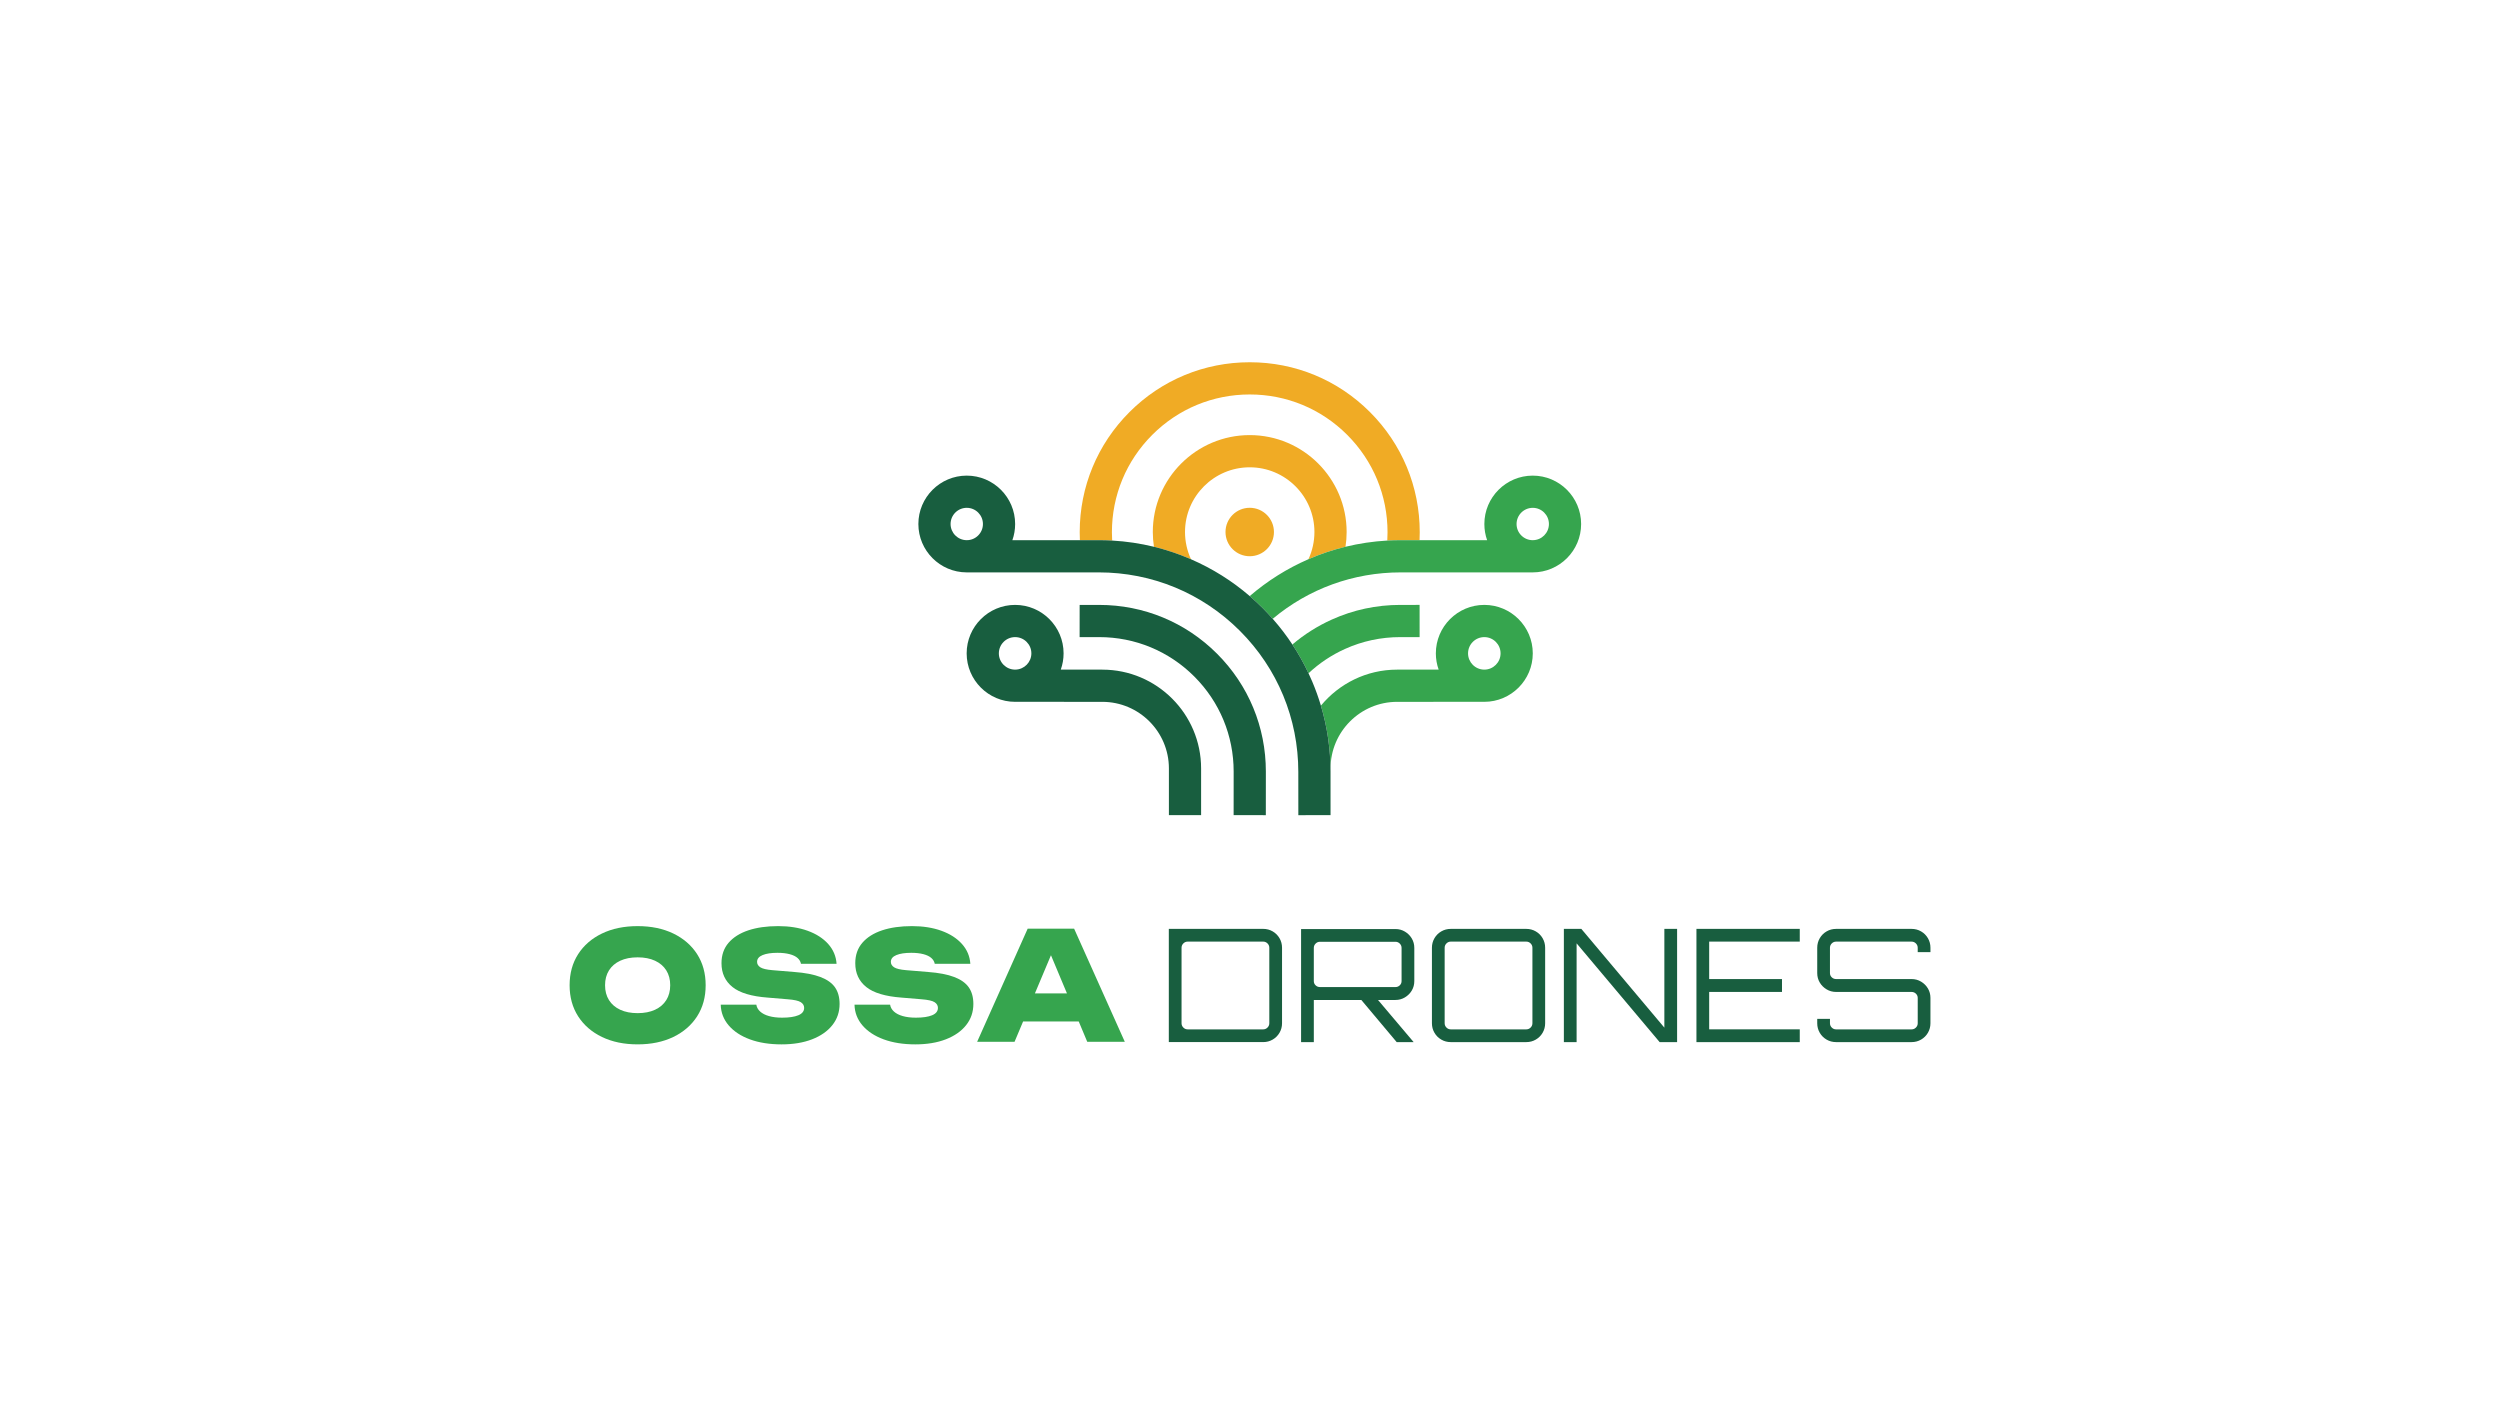 <?xml version="1.0" encoding="utf-8"?>
<svg xmlns="http://www.w3.org/2000/svg" id="transparetn" version="1.1" viewBox="0 0 5442.52 3061.42">
  
  <defs>
    <style>
      .st0 {
        fill: none;
      }

      .st1 {
        fill: #36a54e;
      }

      .st2 {
        fill: #185e3f;
      }

      .st3 {
        fill: #f0ab25;
      }
    </style>
  </defs>
  <g>
    <path class="st2" d="M2544.51,2268.68v-246.51s205.42,0,205.42,0c7.53,0,14.43,1.83,20.71,5.48,6.28,3.65,11.24,8.62,14.89,14.89,3.65,6.28,5.48,13.18,5.48,20.71v164.34c0,7.53-1.83,14.44-5.48,20.71-3.65,6.28-8.62,11.24-14.89,14.89-6.28,3.65-13.18,5.48-20.71,5.48h-205.42ZM2585.6,2240.95h164.34c3.65,0,6.79-1.31,9.42-3.94,2.62-2.62,3.94-5.76,3.94-9.42v-164.34c0-3.65-1.32-6.79-3.94-9.42-2.63-2.62-5.77-3.94-9.42-3.94h-164.34c-3.65,0-6.79,1.32-9.42,3.94-2.63,2.63-3.94,5.77-3.94,9.42v164.34c0,3.65,1.31,6.79,3.94,9.42,2.62,2.63,5.76,3.94,9.42,3.94Z"/>
    <path class="st2" d="M3058.59,2171.27c6.27-3.77,11.24-8.73,14.89-14.89,3.65-6.16,5.48-13.01,5.48-20.54v-72.24c0-7.53-1.83-14.38-5.48-20.54-3.65-6.16-8.62-11.13-14.89-14.89-6.28-3.77-13.18-5.65-20.71-5.65h-205.42s0,246.17,0,246.17h27.73s0-91.76,0-91.76h103.42s77.01,91.76,77.01,91.76h36.63v-.34s-77.33-91.41-77.33-91.41h37.95c7.53,0,14.43-1.88,20.71-5.65ZM2864.12,2145.08c-2.63-2.51-3.94-5.59-3.94-9.24v-72.24c0-3.65,1.31-6.79,3.94-9.42,2.62-2.62,5.76-3.94,9.42-3.94h164.34c3.65,0,6.79,1.32,9.42,3.94,2.62,2.63,3.94,5.77,3.94,9.42v72.24c0,3.65-1.32,6.73-3.94,9.24-2.63,2.52-5.77,3.77-9.42,3.77h-164.34c-3.65,0-6.79-1.25-9.42-3.77Z"/>
    <path class="st2" d="M3158.39,2268.68c-7.53,0-14.44-1.82-20.71-5.48-6.28-3.65-11.25-8.61-14.89-14.89-3.65-6.28-5.48-13.18-5.48-20.71v-164.34c0-7.53,1.82-14.43,5.48-20.71,3.65-6.28,8.61-11.24,14.89-14.89,6.28-3.65,13.18-5.48,20.71-5.48h164.34c7.53,0,14.43,1.83,20.71,5.48,6.28,3.65,11.24,8.62,14.89,14.89,3.65,6.28,5.48,13.18,5.48,20.71v164.34c0,7.53-1.83,14.44-5.48,20.71-3.65,6.28-8.62,11.24-14.89,14.89-6.28,3.65-13.18,5.48-20.71,5.48h-164.34ZM3158.39,2240.95h164.34c3.65,0,6.79-1.31,9.42-3.94,2.62-2.62,3.94-5.76,3.94-9.42v-164.34c0-3.65-1.32-6.79-3.94-9.42-2.63-2.62-5.77-3.94-9.42-3.94h-164.34c-3.65,0-6.79,1.32-9.42,3.94-2.63,2.63-3.94,5.77-3.94,9.42v164.34c0,3.65,1.31,6.79,3.94,9.42,2.62,2.63,5.76,3.94,9.42,3.94Z"/>
    <path class="st2" d="M3404.55,2268.68v-246.51s38,0,38,0l180.77,215.01v-215.01s27.73,0,27.73,0v246.51s-38,0-38,0l-180.77-215.01v215.01s-27.73,0-27.73,0Z"/>
    <path class="st2" d="M3693.17,2268.68v-246.51s224.94,0,224.94,0v27.73s-197.21,0-197.21,0v81.48s158.52,0,158.52,0v28.08s-158.52,0-158.52,0v81.48s197.21,0,197.21,0v27.73s-224.94,0-224.94,0Z"/>
    <path class="st2" d="M3997.19,2268.68c-7.53,0-14.44-1.82-20.71-5.48-6.28-3.65-11.25-8.61-14.89-14.89-3.65-6.28-5.48-13.18-5.48-20.71v-9.59s27.73,0,27.73,0v9.59c0,3.65,1.31,6.79,3.94,9.42,2.62,2.63,5.76,3.94,9.41,3.94h164.34c3.65,0,6.79-1.31,9.42-3.94,2.62-2.62,3.94-5.76,3.94-9.42v-55.12c0-3.65-1.32-6.73-3.94-9.24-2.63-2.51-5.77-3.77-9.42-3.77h-164.34c-7.53,0-14.44-1.88-20.71-5.65-6.28-3.77-11.25-8.73-14.89-14.89-3.65-6.16-5.48-13.01-5.48-20.54v-55.12c0-7.53,1.82-14.43,5.48-20.71,3.65-6.28,8.61-11.24,14.89-14.89,6.28-3.65,13.18-5.48,20.71-5.48h164.34c7.53,0,14.43,1.83,20.71,5.48,6.28,3.65,11.24,8.62,14.89,14.89,3.65,6.28,5.48,13.18,5.48,20.71v9.59s-27.73,0-27.73,0v-9.59c0-3.65-1.32-6.79-3.94-9.42-2.63-2.62-5.77-3.94-9.42-3.94h-164.34c-3.65,0-6.79,1.32-9.41,3.94-2.63,2.63-3.94,5.77-3.94,9.42v55.12c0,3.65,1.31,6.73,3.94,9.24,2.62,2.51,5.76,3.77,9.41,3.77h164.34c7.53,0,14.43,1.88,20.71,5.65,6.28,3.77,11.24,8.73,14.89,14.89,3.65,6.16,5.48,13.01,5.48,20.54v55.12c0,7.53-1.83,14.44-5.48,20.71-3.65,6.28-8.62,11.24-14.89,14.89-6.28,3.65-13.18,5.48-20.71,5.48h-164.34Z"/>
  </g>
  <g>
    <path class="st0" d="M3336.78,1175.98h.05c19.41-.01,35.2-15.81,35.2-35.22,0-19.42-15.8-35.22-35.22-35.22-19.42,0-35.22,15.8-35.22,35.22,0,9.41,3.66,18.25,10.32,24.9,6.65,6.65,15.48,10.31,24.88,10.31Z"/>
    <path class="st0" d="M2209.92,1386.98c-19.52,0-35.4,15.88-35.4,35.4,0,19.52,15.88,35.4,35.4,35.4.21,0,.42-.01.64-.02h0s.13,0,.35,0c19.06-.52,34.41-16.18,34.41-35.37,0-19.52-15.88-35.4-35.4-35.4Z"/>
    <path class="st0" d="M3231.17,1457.77h.05s0,0,0,0c.04,0,.09,0,.13,0,19.52,0,35.4-15.88,35.4-35.4,0-19.52-15.88-35.4-35.4-35.4-19.52,0-35.4,15.88-35.4,35.4,0,19.46,15.78,35.29,35.22,35.39Z"/>
    <path class="st0" d="M2104.63,1105.54c-19.42,0-35.22,15.8-35.22,35.22,0,19.41,15.79,35.2,35.19,35.22h.05c9.4,0,18.23-3.67,24.88-10.31,6.65-6.65,10.32-15.5,10.32-24.9,0-19.42-15.8-35.22-35.22-35.22Z"/>
    <path class="st3" d="M2421.18,1176.8c-.36-6.01-.54-12.03-.54-18.04,0-80.14,31.21-155.48,87.87-212.14,56.66-56.67,132.01-87.87,212.14-87.87,80.14,0,155.48,31.21,212.14,87.87,56.67,56.67,87.87,132.01,87.87,212.14,0,6.01-.18,12.04-.54,18.04,9.67-.55,19.39-.83,29.16-.83,14.4,0,28.07,0,41.08,0,.26-5.73.41-11.47.41-17.21,0-98.86-38.5-191.81-108.41-261.72-69.91-69.91-162.85-108.41-261.72-108.41-98.86,0-191.81,38.5-261.72,108.41-69.91,69.91-108.41,162.85-108.41,261.72,0,5.73.15,11.47.41,17.21,13.01,0,26.68,0,41.08,0,9.76,0,19.48.28,29.16.83Z"/>
    <path class="st3" d="M2720.66,1105.46c-29.12,0-52.73,23.61-52.73,52.73,0,29.12,23.61,52.73,52.73,52.73,29.12,0,52.73-23.61,52.73-52.73s-23.61-52.73-52.73-52.73Z"/>
    <path class="st3" d="M2720.66,1017.33c77.67,0,140.87,63.19,140.87,140.87,0,20.52-4.49,40.76-13.03,59.21,26.02-11.29,52.99-20.35,80.66-27.09,1.63-10.6,2.48-21.33,2.48-32.12,0-116.33-94.64-210.98-210.98-210.98-116.33,0-210.98,94.64-210.98,210.98,0,10.8.85,21.54,2.48,32.15,25.95,6.35,51.41,14.78,76.25,25.29,1.51.64,2.99,1.31,4.49,1.96-8.6-18.49-13.12-38.81-13.12-59.4,0-77.67,63.19-140.87,140.87-140.87Z"/>
    <path class="st1" d="M3020.14,1176.8c-30.93,1.76-61.36,6.3-90.98,13.51-27.67,6.74-54.64,15.8-80.66,27.09-46.03,19.97-89.09,46.91-127.84,80.26,9.65,8.31,19.03,16.99,28.11,26.07,7.6,7.6,14.9,15.42,21.95,23.42,78.03-65.4,175.7-101.07,278.57-101.07,256.78,0,286.93.01,287.48.01,0,0,.02,0,.02,0,58.08,0,105.33-47.25,105.33-105.33,0-58.08-47.25-105.33-105.33-105.33-58.08,0-105.33,47.25-105.33,105.33,0,12.18,2.06,24.05,6.01,35.21-35.34,0-83,0-147.11,0-13.01,0-26.68,0-41.08,0-9.76,0-19.48.28-29.16.83ZM3336.8,1105.54c19.42,0,35.22,15.8,35.22,35.22,0,19.41-15.79,35.21-35.2,35.22h-.05c-9.4,0-18.23-3.67-24.88-10.31-6.65-6.65-10.32-15.5-10.32-24.9,0-19.42,15.8-35.22,35.22-35.22Z"/>
    <path class="st1" d="M2928.06,1412.76c37.88-17.1,78.35-25.77,120.28-25.77,8.54,0,42.17-.02,42.17-.02l-.04-70.11s-33.59.02-42.13.02c-51.95,0-102.12,10.76-149.12,31.98-31.2,14.08-59.89,32.24-85.71,54.22,13.16,19.96,24.89,40.86,35.12,62.62,23.42-21.91,50.05-39.68,79.43-52.95Z"/>
    <path class="st1" d="M2896.61,1774.55l-29.6.04h29.61s.01-70.9.01-101.74c0-79.92,65.02-144.94,144.94-144.94,30.4,0,182.95-.03,189.43-.03.12,0,.24,0,.36,0,58.18,0,105.51-47.33,105.51-105.51,0-58.18-47.33-105.51-105.51-105.51-58.18,0-105.51,47.33-105.51,105.51,0,12.42,2.16,24.34,6.12,35.41-38.57,0-76.77.01-90.4.01-66.74,0-126.47,30.56-165.95,78.42,13.89,46.56,20.92,94.87,20.92,144.25,0,40.03.07,94.07.07,94.08ZM3231.35,1386.98c19.52,0,35.4,15.88,35.4,35.4,0,19.52-15.88,35.4-35.4,35.4-.04,0-.09,0-.13,0h0s-.03,0-.05,0c-19.43-.1-35.22-15.93-35.22-35.39,0-19.52,15.88-35.4,35.4-35.4Z"/>
    <path class="st2" d="M2399.76,1457.8c-13.66,0-51.89-.01-90.45-.02,3.96-11.07,6.12-22.99,6.12-35.4,0-58.18-47.33-105.51-105.51-105.51-58.18,0-105.51,47.33-105.51,105.51,0,58.18,47.33,105.51,105.51,105.51.65,0,1.3-.01,1.94-.02,15.18,0,158.49.05,187.9.05,79.92,0,144.94,65.02,144.94,144.94,0,30.84.01,101.74.01,101.74h70.11s-.01-70.9-.01-101.74c0-118.58-96.47-215.05-215.05-215.05ZM2210.9,1457.75c-.21,0-.35,0-.35,0h0c-.21.01-.42.03-.64.03-19.52,0-35.4-15.88-35.4-35.4,0-19.52,15.88-35.4,35.4-35.4,19.52,0,35.4,15.88,35.4,35.4,0,19.19-15.35,34.85-34.41,35.37Z"/>
    <path class="st2" d="M2392.98,1316.89c-8.54,0-42.6-.02-42.6-.02l-.05,70.11s34.11.02,42.65.02c78.18,0,151.68,30.45,206.97,85.73,55.28,55.28,85.73,128.79,85.73,206.97,0,58.35-.07,94.45-.07,94.81l70.11.13c0-.36.07-36.52.07-94.94,0-96.91-37.74-188.02-106.26-256.54-68.52-68.52-159.63-106.26-256.54-106.26Z"/>
    <path class="st2" d="M2748.77,1323.73c-9.08-9.08-18.46-17.76-28.11-26.07-38.37-33.01-81.19-59.85-127.75-80.07-1.5-.65-2.99-1.33-4.49-1.96-24.84-10.51-50.3-18.94-76.25-25.29-29.73-7.27-60.12-11.8-90.98-13.54-9.67-.55-19.39-.83-29.16-.83-14.4,0-28.07,0-41.08,0-64.03,0-111.66,0-147,0,3.95-11.16,6.01-23.02,6.01-35.21,0-58.08-47.25-105.33-105.33-105.33-58.08,0-105.33,47.25-105.33,105.33,0,58.02,47.16,105.24,105.17,105.33h0s.04,0,.11,0c.02,0,.03,0,.05,0,0,0,0,0,0,0,0,0,.02,0,.03,0,2.83,0,39.82-.01,287.37-.01,116.03,0,225.12,45.19,307.16,127.23,82.05,82.05,127.23,191.13,127.23,307.16,0,40.07.07,94.17.07,94.17l40.51-.05,29.6-.04s-.07-54.05-.07-94.08c0-49.38-7.02-97.69-20.92-144.25-5.27-17.64-11.51-35.04-18.74-52.14-2.62-6.2-5.39-12.31-8.24-18.38-10.24-21.76-21.96-42.66-35.12-62.62-12.9-19.57-27.18-38.24-42.79-55.93-7.06-8-14.36-15.82-21.95-23.42ZM2129.53,1165.67c-6.65,6.65-15.48,10.31-24.88,10.31h-.05c-19.41-.01-35.19-15.81-35.19-35.22,0-19.42,15.8-35.22,35.22-35.22,19.42,0,35.22,15.8,35.22,35.22,0,9.41-3.66,18.25-10.32,24.9Z"/>
  </g>
  <g>
    <path class="st1" d="M1388.14,2273.59c-29.55,0-55.44-5.37-77.66-16.09-22.22-10.72-39.52-25.72-51.88-44.98-12.37-19.26-18.55-41.81-18.55-67.64,0-25.83,6.18-48.38,18.55-67.64,12.36-19.26,29.66-34.26,51.88-44.98,22.22-10.72,48.1-16.09,77.66-16.09,29.55,0,55.43,5.37,77.65,16.09,22.22,10.73,39.51,25.72,51.88,44.98,12.36,19.26,18.55,41.81,18.55,67.64,0,25.83-6.19,48.38-18.55,67.64-12.37,19.27-29.66,34.26-51.88,44.98-22.22,10.72-48.1,16.09-77.65,16.09ZM1388.14,2205.62c14.66,0,27.3-2.46,37.92-7.39,10.61-4.93,18.77-11.93,24.46-21.01,5.69-9.08,8.54-19.87,8.54-32.34,0-12.48-2.85-23.26-8.54-32.34-5.69-9.08-13.85-16.09-24.46-21.01-10.62-4.93-23.26-7.39-37.92-7.39-14.67,0-27.31,2.46-37.93,7.39-10.62,4.93-18.77,11.93-24.46,21.01-5.69,9.09-8.54,19.87-8.54,32.34,0,12.48,2.84,23.26,8.54,32.34,5.69,9.09,13.84,16.09,24.46,21.01,10.62,4.93,23.26,7.39,37.93,7.39Z"/>
    <path class="st1" d="M1569.06,2187.23h77.49c.87,5.7,3.66,10.67,8.37,14.94,4.7,4.27,11.11,7.55,19.21,9.85,8.1,2.3,17.62,3.45,28.57,3.45,15.1,0,26.87-1.75,35.3-5.25,8.42-3.5,12.64-8.87,12.64-16.09,0-5.03-2.41-9.14-7.22-12.31-4.82-3.17-14.34-5.31-28.57-6.4l-43.34-3.61c-35.46-2.63-61.13-10.34-77-23.15-15.87-12.81-23.81-30.04-23.81-51.72,0-17.73,5.14-32.56,15.43-44.49,10.29-11.93,24.63-20.96,43.01-27.09,18.39-6.13,40.06-9.19,65.01-9.19,24.08,0,45.48,3.4,64.19,10.18,18.72,6.79,33.6,16.37,44.66,28.73,11.05,12.37,17.13,26.76,18.22,43.18h-77.49c-.88-4.81-3.34-9.03-7.39-12.64-4.05-3.61-9.8-6.4-17.24-8.37-7.44-1.97-16.31-2.96-26.6-2.96-13.57,0-24.35,1.64-32.34,4.93-7.99,3.28-11.99,8.21-11.99,14.78,0,4.82,2.35,8.76,7.06,11.82,4.7,3.07,13.41,5.15,26.1,6.24l47.61,3.94c23.64,1.75,42.74,5.42,57.3,11,14.56,5.58,25.12,13.13,31.69,22.66,6.57,9.52,9.85,21.51,9.85,35.95,0,17.52-5.25,32.89-15.76,46.13-10.51,13.25-25.23,23.53-44.16,30.87-18.94,7.33-41.1,11-66.49,11-26.05,0-48.92-3.61-68.63-10.84-19.7-7.22-35.13-17.35-46.3-30.37-11.16-13.02-16.97-28.07-17.4-45.15Z"/>
    <path class="st1" d="M1860.3,2187.23h77.49c.87,5.7,3.66,10.67,8.37,14.94,4.7,4.27,11.11,7.55,19.21,9.85,8.1,2.3,17.62,3.45,28.57,3.45,15.1,0,26.87-1.75,35.3-5.25,8.42-3.5,12.64-8.87,12.64-16.09,0-5.03-2.41-9.14-7.22-12.31-4.82-3.17-14.34-5.31-28.57-6.4l-43.34-3.61c-35.46-2.63-61.13-10.34-77-23.15-15.87-12.81-23.81-30.04-23.81-51.72,0-17.73,5.14-32.56,15.43-44.49,10.29-11.93,24.63-20.96,43.01-27.09,18.39-6.13,40.06-9.19,65.01-9.19,24.08,0,45.48,3.4,64.19,10.18,18.72,6.79,33.6,16.37,44.66,28.73,11.05,12.37,17.13,26.76,18.22,43.18h-77.49c-.88-4.81-3.34-9.03-7.39-12.64-4.05-3.61-9.8-6.4-17.24-8.37-7.44-1.97-16.31-2.96-26.6-2.96-13.57,0-24.35,1.64-32.34,4.93-7.99,3.28-11.99,8.21-11.99,14.78,0,4.82,2.35,8.76,7.06,11.82,4.7,3.07,13.41,5.15,26.1,6.24l47.61,3.94c23.64,1.75,42.74,5.42,57.3,11,14.56,5.58,25.12,13.13,31.69,22.66,6.57,9.52,9.85,21.51,9.85,35.95,0,17.52-5.25,32.89-15.76,46.13-10.51,13.25-25.23,23.53-44.16,30.87-18.94,7.33-41.1,11-66.49,11-26.05,0-48.92-3.61-68.63-10.84-19.7-7.22-35.13-17.35-46.3-30.37-11.16-13.02-16.97-28.07-17.4-45.15Z"/>
    <path class="st1" d="M2366.95,2268.01h81.76s-110.33-246.26-110.33-246.26h-101.13s-110,246.26-110,246.26h81.43s18.65-44.33,18.65-44.33h121.04s18.58,44.33,18.58,44.33ZM2253.02,2162.61l34.94-83.07,34.81,83.07h-69.75Z"/>
  </g>
</svg>